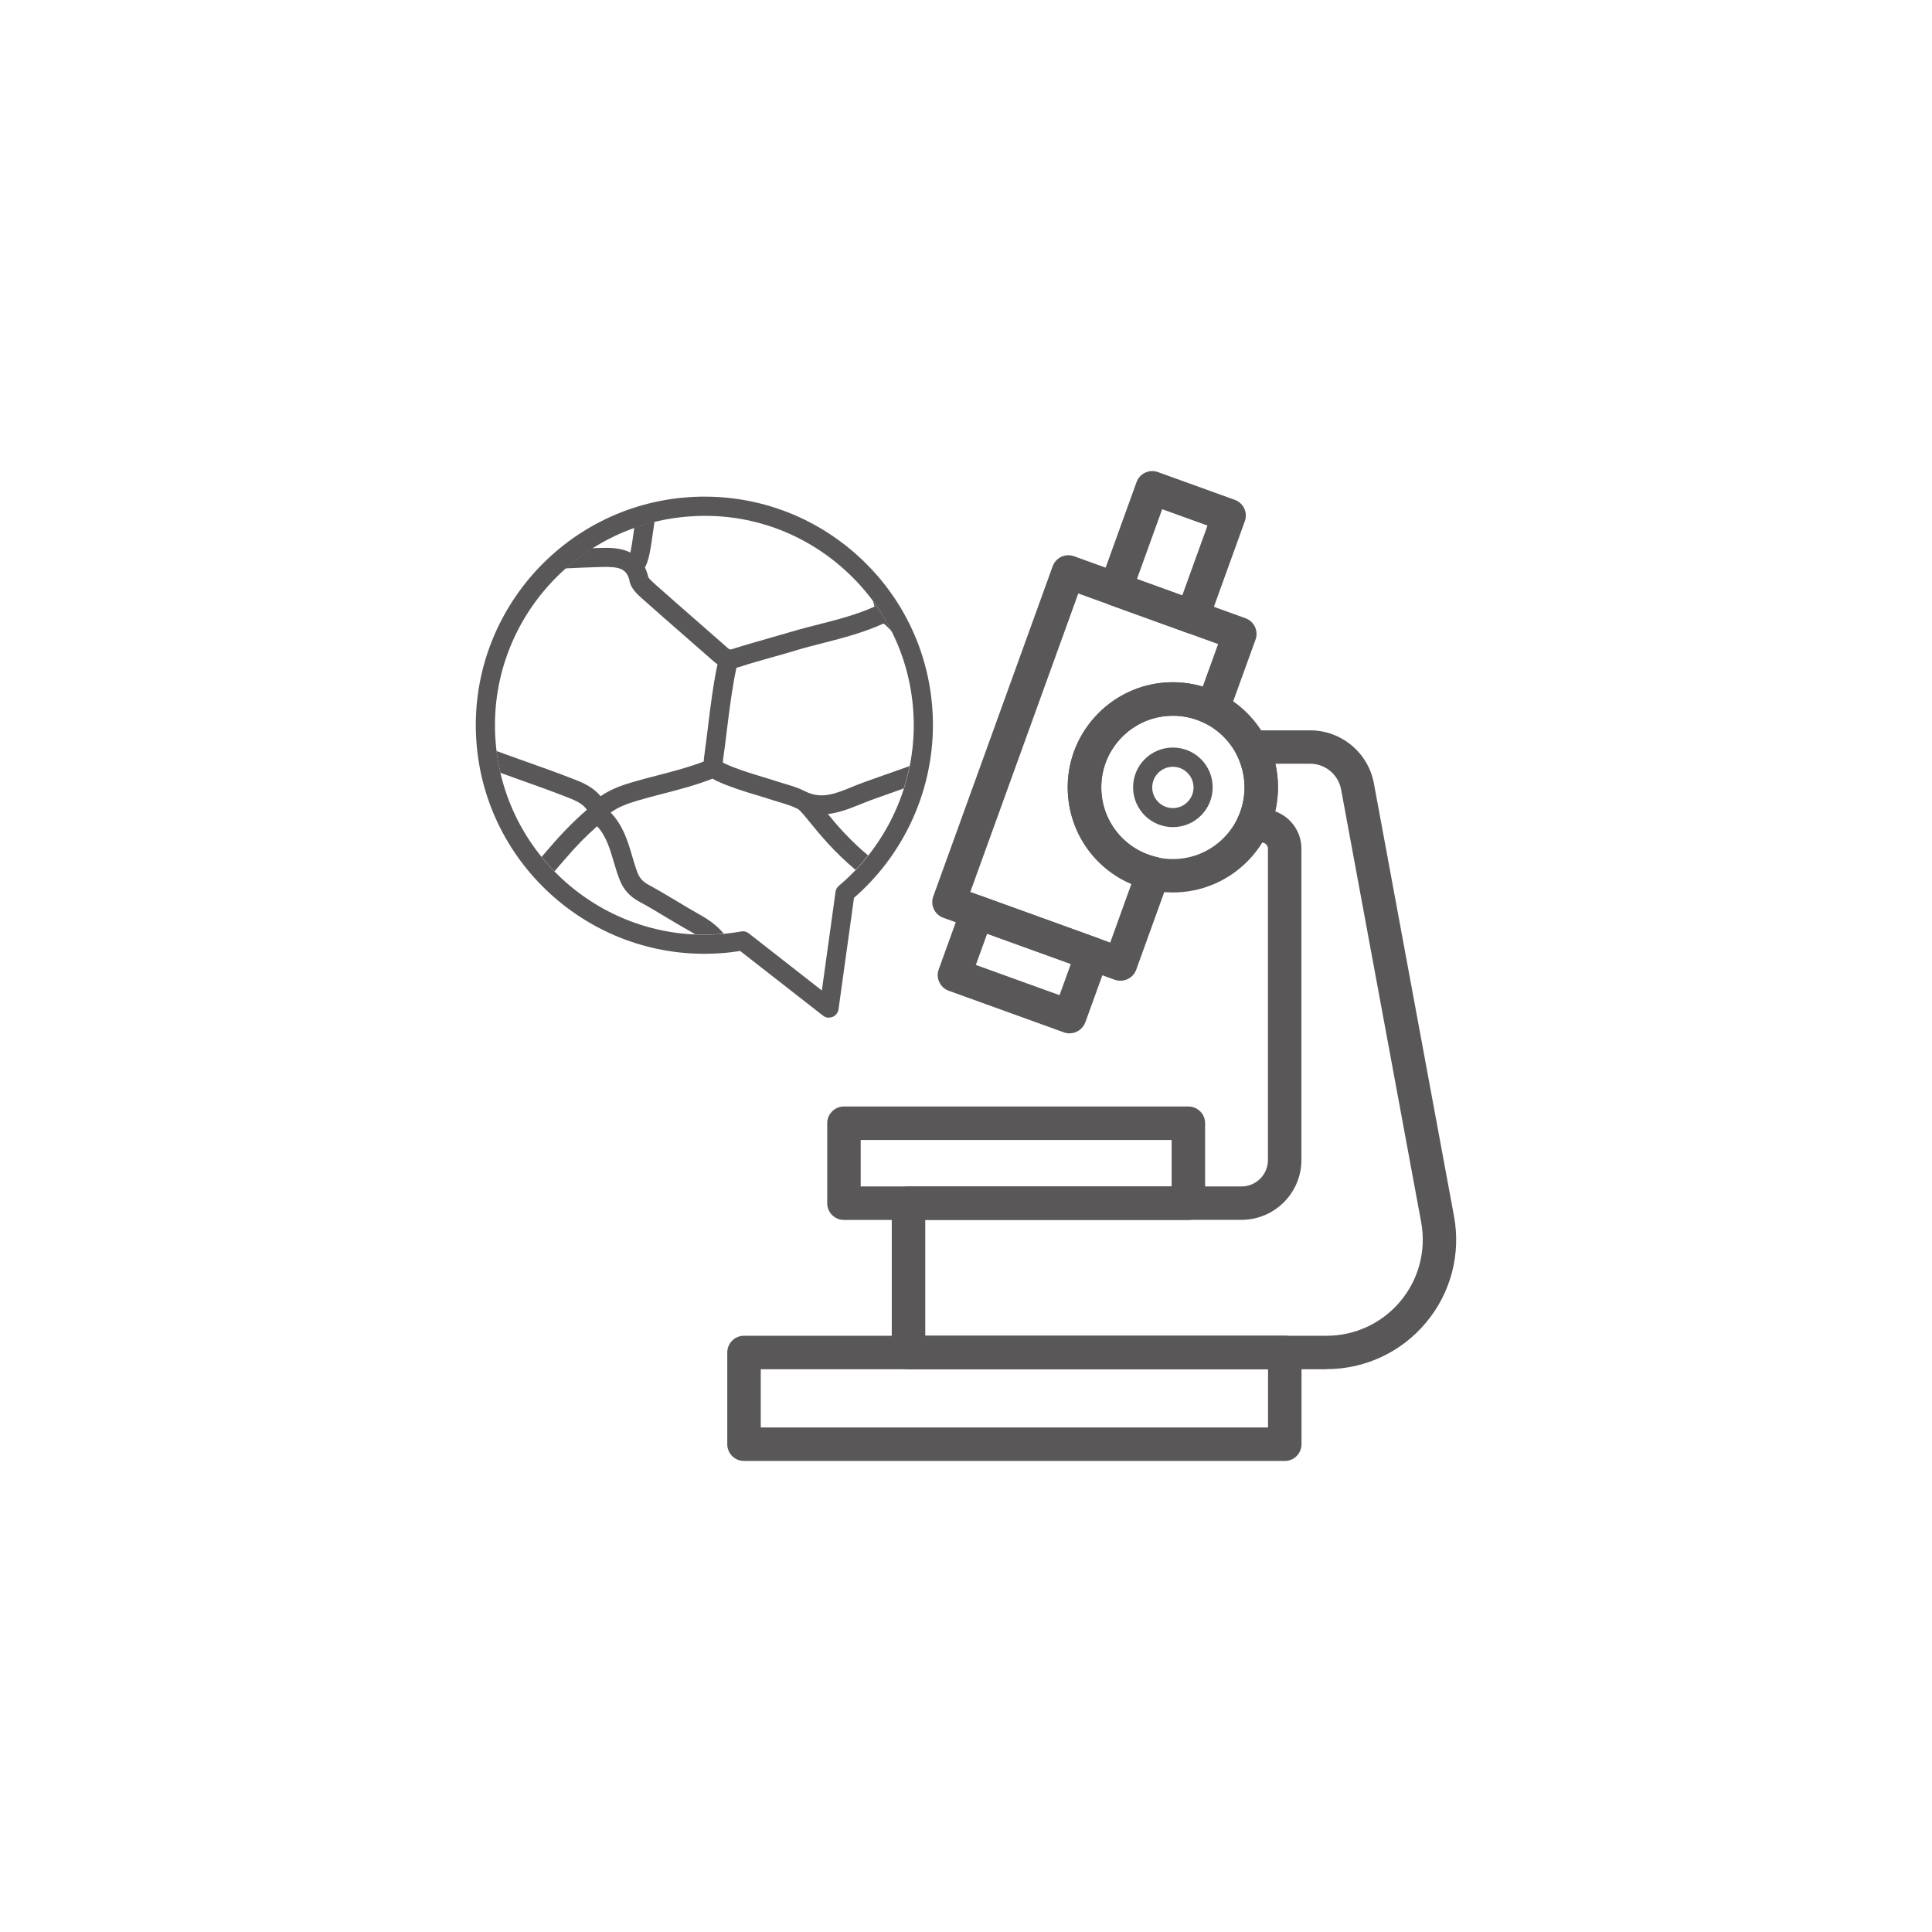 <svg xmlns="http://www.w3.org/2000/svg" viewBox="0 0 202 202" fill="#595757"><path d="m122.63 93.31c-6.06 0-10.99-4.93-10.99-10.99s4.93-10.99 10.99-10.99 10.99 4.93 10.99 10.99-4.93 10.99-10.99 10.99zm0-18.47c-4.13 0-7.49 3.36-7.49 7.49s3.36 7.49 7.49 7.49 7.49-3.36 7.49-7.49-3.36-7.49-7.49-7.49z"></path><path d="m122.63 86.48c-2.29 0-4.16-1.86-4.16-4.16s1.86-4.16 4.16-4.16 4.16 1.86 4.16 4.16-1.86 4.16-4.16 4.16zm0-6.31c-1.19 0-2.16.97-2.16 2.16s.97 2.16 2.16 2.16 2.16-.97 2.16-2.16-.97-2.16-2.16-2.16z"></path><path d="m117.14 102.54c-.2 0-.4-.03-.59-.1l-17.92-6.48c-.44-.16-.79-.48-.99-.9s-.22-.9-.06-1.34l12.48-34.51c.16-.44.48-.79.9-.99s.9-.22 1.34-.06l17.92 6.48c.44.16.79.48.99.9s.22.9.06 1.34l-2.82 7.79c-.17.47-.54.85-1 1.03-.47.18-.99.16-1.44-.07-1.2-.61-2.55-.88-3.91-.78-3.68.25-6.66 3.22-6.93 6.89-.28 3.73 2.16 7.04 5.79 7.87.49.11.91.43 1.15.87s.28.96.11 1.43l-3.42 9.47c-.16.44-.48.79-.9.99-.24.11-.49.17-.74.17zm-15.68-9.28 14.62 5.29 2.21-6.12c-4.27-1.81-6.98-6.14-6.63-10.94.4-5.4 4.78-9.75 10.18-10.13 1.33-.09 2.65.06 3.91.43l1.61-4.45-14.62-5.29-11.29 31.21z"></path><path d="m111.83 108.04c-.2 0-.4-.03-.59-.1l-12.04-4.35c-.44-.16-.79-.48-.99-.9s-.22-.9-.06-1.34l2.37-6.56c.16-.44.48-.79.9-.99s.9-.22 1.34-.06l12.04 4.35c.44.16.79.48.99.9s.22.9.06 1.34l-2.37 6.55c-.26.71-.93 1.16-1.65 1.16zm-9.8-7.15 8.75 3.16 1.18-3.26-8.75-3.16z"></path><path d="m124.67 66.25c-.2 0-.4-.03-.59-.1l-8.03-2.9c-.91-.33-1.38-1.33-1.05-2.24l3.83-10.6c.33-.91 1.33-1.38 2.24-1.05l8.03 2.9c.44.16.79.48.99.9s.22.9.06 1.34l-3.83 10.6c-.26.71-.93 1.16-1.65 1.16zm-5.79-5.7 4.73 1.71 2.64-7.31-4.74-1.71-2.64 7.31z"></path><path d="m124.25 127.55h-36.01c-.97 0-1.75-.78-1.75-1.75v-8.36c0-.97.78-1.75 1.75-1.75h36.01c.97 0 1.75.78 1.75 1.75v8.36c0 .97-.78 1.75-1.75 1.75zm-34.26-3.5h32.51v-4.86h-32.51z"></path><path d="m134.33 152.75h-56.54c-.97 0-1.75-.78-1.75-1.75v-9.59c0-.97.78-1.75 1.75-1.75h56.54c.97 0 1.75.78 1.75 1.75v9.59c0 .97-.78 1.75-1.75 1.75zm-54.79-3.5h53.04v-6.09h-53.04z"></path><path d="m138.7 143.16h-43.71c-.97 0-1.75-.78-1.75-1.75v-15.61c0-.97.78-1.75 1.75-1.75h34.81c1.53 0 2.77-1.24 2.77-2.77v-32.54c0-.36-.29-.65-.64-.65h-.98c-.6 0-1.16-.31-1.48-.82s-.36-1.15-.09-1.69c.49-1.02.74-2.12.74-3.26s-.28-2.35-.82-3.41c-.28-.54-.25-1.19.06-1.71.32-.52.88-.84 1.49-.84h6.12c3.28 0 6.09 2.34 6.68 5.56l8.37 45.22c.74 3.97-.32 8.03-2.91 11.13-2.58 3.1-6.38 4.88-10.42 4.88zm-41.96-3.5h41.96c3 0 5.81-1.32 7.73-3.62s2.7-5.31 2.16-8.26l-8.37-45.23c-.29-1.56-1.65-2.7-3.24-2.7h-3.63c.18.8.27 1.62.27 2.46s-.1 1.7-.29 2.52c1.6.58 2.74 2.11 2.74 3.9v32.54c0 3.46-2.81 6.27-6.27 6.27h-33.06v12.11z"></path><path d="m86.68 106.41c-.22 0-.44-.07-.62-.21l-8.67-6.77c-.72.11-1.44.2-2.15.24-13.12.88-24.56-9.1-25.44-22.25s9.1-24.56 22.25-25.44c6.35-.42 12.52 1.65 17.33 5.85 4.8 4.2 7.69 10.02 8.11 16.39.5 7.44-2.56 14.76-8.2 19.65l-1.62 11.66c-.05.35-.28.65-.61.79-.12.05-.25.07-.38.07zm-9.02-9.04c.22 0 .44.07.62.21l7.65 5.98 1.43-10.32c.03-.25.16-.47.35-.63 5.34-4.48 8.25-11.3 7.78-18.24-.39-5.83-3.03-11.17-7.43-15.02s-10.04-5.77-15.88-5.36c-12.05.81-21.19 11.26-20.38 23.31s11.25 21.18 23.31 20.38c.78-.05 1.58-.15 2.38-.29.06-.01.12-.02.17-.02z"></path><path d="m65.82 60.77c.18.81.84 1.39 1.36 1.85l.09.08c1.42 1.27 2.86 2.52 4.29 3.77 1.06.92 2.11 1.85 3.16 2.77.1.09.2.14.3.21-.46 2.16-.73 4.36-.99 6.49-.13 1.09-.27 2.18-.42 3.27-.02.15-.02.28-.03.41-1.52.59-3.1 1-4.75 1.43-.93.24-1.85.48-2.77.75-1.05.31-2.21.72-3.27 1.45-.78-.98-1.94-1.45-2.74-1.76-1.68-.66-3.4-1.27-5.06-1.86-1.01-.36-2.05-.73-3.08-1.11.1.77.23 1.53.41 2.28.67.24 1.34.48 2 .72 1.65.59 3.35 1.19 5 1.84 1.05.41 1.7.76 2.04 1.31-1.26 1.09-2.49 2.32-3.74 3.78-.33.38-.66.76-.99 1.14.42.52.87 1.03 1.34 1.51l1.17-1.35c1.1-1.29 2.19-2.39 3.29-3.36.93.98 1.32 2.3 1.73 3.68.18.62.37 1.27.62 1.89.4 1.04 1.04 1.76 2.07 2.32.98.53 1.97 1.12 2.92 1.7.81.48 1.61.96 2.43 1.42.17.09.33.2.5.3.8.03 1.6.03 2.42-.03.18-.01.37-.04.55-.05-.72-.88-1.62-1.49-2.48-1.97-.8-.45-1.59-.92-2.38-1.4-.97-.58-1.98-1.18-3-1.74-.6-.33-.93-.69-1.16-1.28-.21-.55-.38-1.13-.56-1.74-.44-1.51-.95-3.2-2.24-4.53.83-.61 1.83-.96 2.8-1.25.89-.26 1.79-.5 2.7-.73 1.7-.44 3.46-.9 5.16-1.57.17.12.35.21.51.28 1.37.62 2.79 1.06 4.17 1.47.53.16 1.07.32 1.6.5.24.08.49.15.73.22.63.19 1.22.37 1.74.63.06.03.11.05.17.08.23.13.78.8 1.26 1.4 1.02 1.25 2.48 3.04 4.76 4.96.46-.48.9-.99 1.31-1.51-1.95-1.64-3.26-3.17-4.2-4.33 1.17-.13 2.27-.56 3.28-.97.4-.16.79-.32 1.19-.47l.87-.31c.86-.31 1.73-.61 2.59-.92.25-.77.45-1.55.61-2.34-1.29.46-2.58.91-3.87 1.37l-.87.31c-.43.15-.85.33-1.28.5-1.73.71-3.23 1.32-4.91.45-.68-.35-1.4-.57-2.09-.77-.23-.07-.46-.14-.68-.21-.54-.18-1.09-.34-1.64-.51-1.38-.42-2.68-.81-3.92-1.38-.19-.09-.25-.12-.25-.12 0-.02-.02-.09 0-.25.16-1.1.3-2.21.43-3.31.26-2.1.53-4.27.98-6.37.08-.02.15-.02.22-.05 1.26-.41 2.57-.78 3.83-1.13.75-.21 1.5-.42 2.24-.65.93-.28 1.88-.52 2.82-.76 2.09-.53 4.23-1.1 6.28-2.03.32.26.61.56.87.87-.56-1.14-1.24-2.21-2-3.24.07.2.13.4.17.61-1.84.82-3.77 1.33-5.81 1.85-.97.25-1.94.49-2.9.78-.74.22-1.48.43-2.22.64-1.28.36-2.6.74-3.89 1.15-.28.09-.33.08-.55-.12-1.05-.93-2.11-1.85-3.17-2.78-1.43-1.25-2.86-2.5-4.28-3.76l-.1-.09c-.22-.2-.69-.61-.74-.79-.08-.37-.2-.69-.34-.98.42-.73.6-1.93.85-3.73.04-.31.09-.68.15-1.06-.72.18-1.42.39-2.11.63 0 .05-.01.1-.02.15-.11.77-.25 1.81-.39 2.45-1.08-.54-2.34-.5-3.12-.48-.3 0-.59.02-.88.03-.99.63-1.92 1.34-2.79 2.11 1.21-.06 2.45-.11 3.73-.15 1.85-.05 2.68.14 2.98 1.46z"></path></svg>